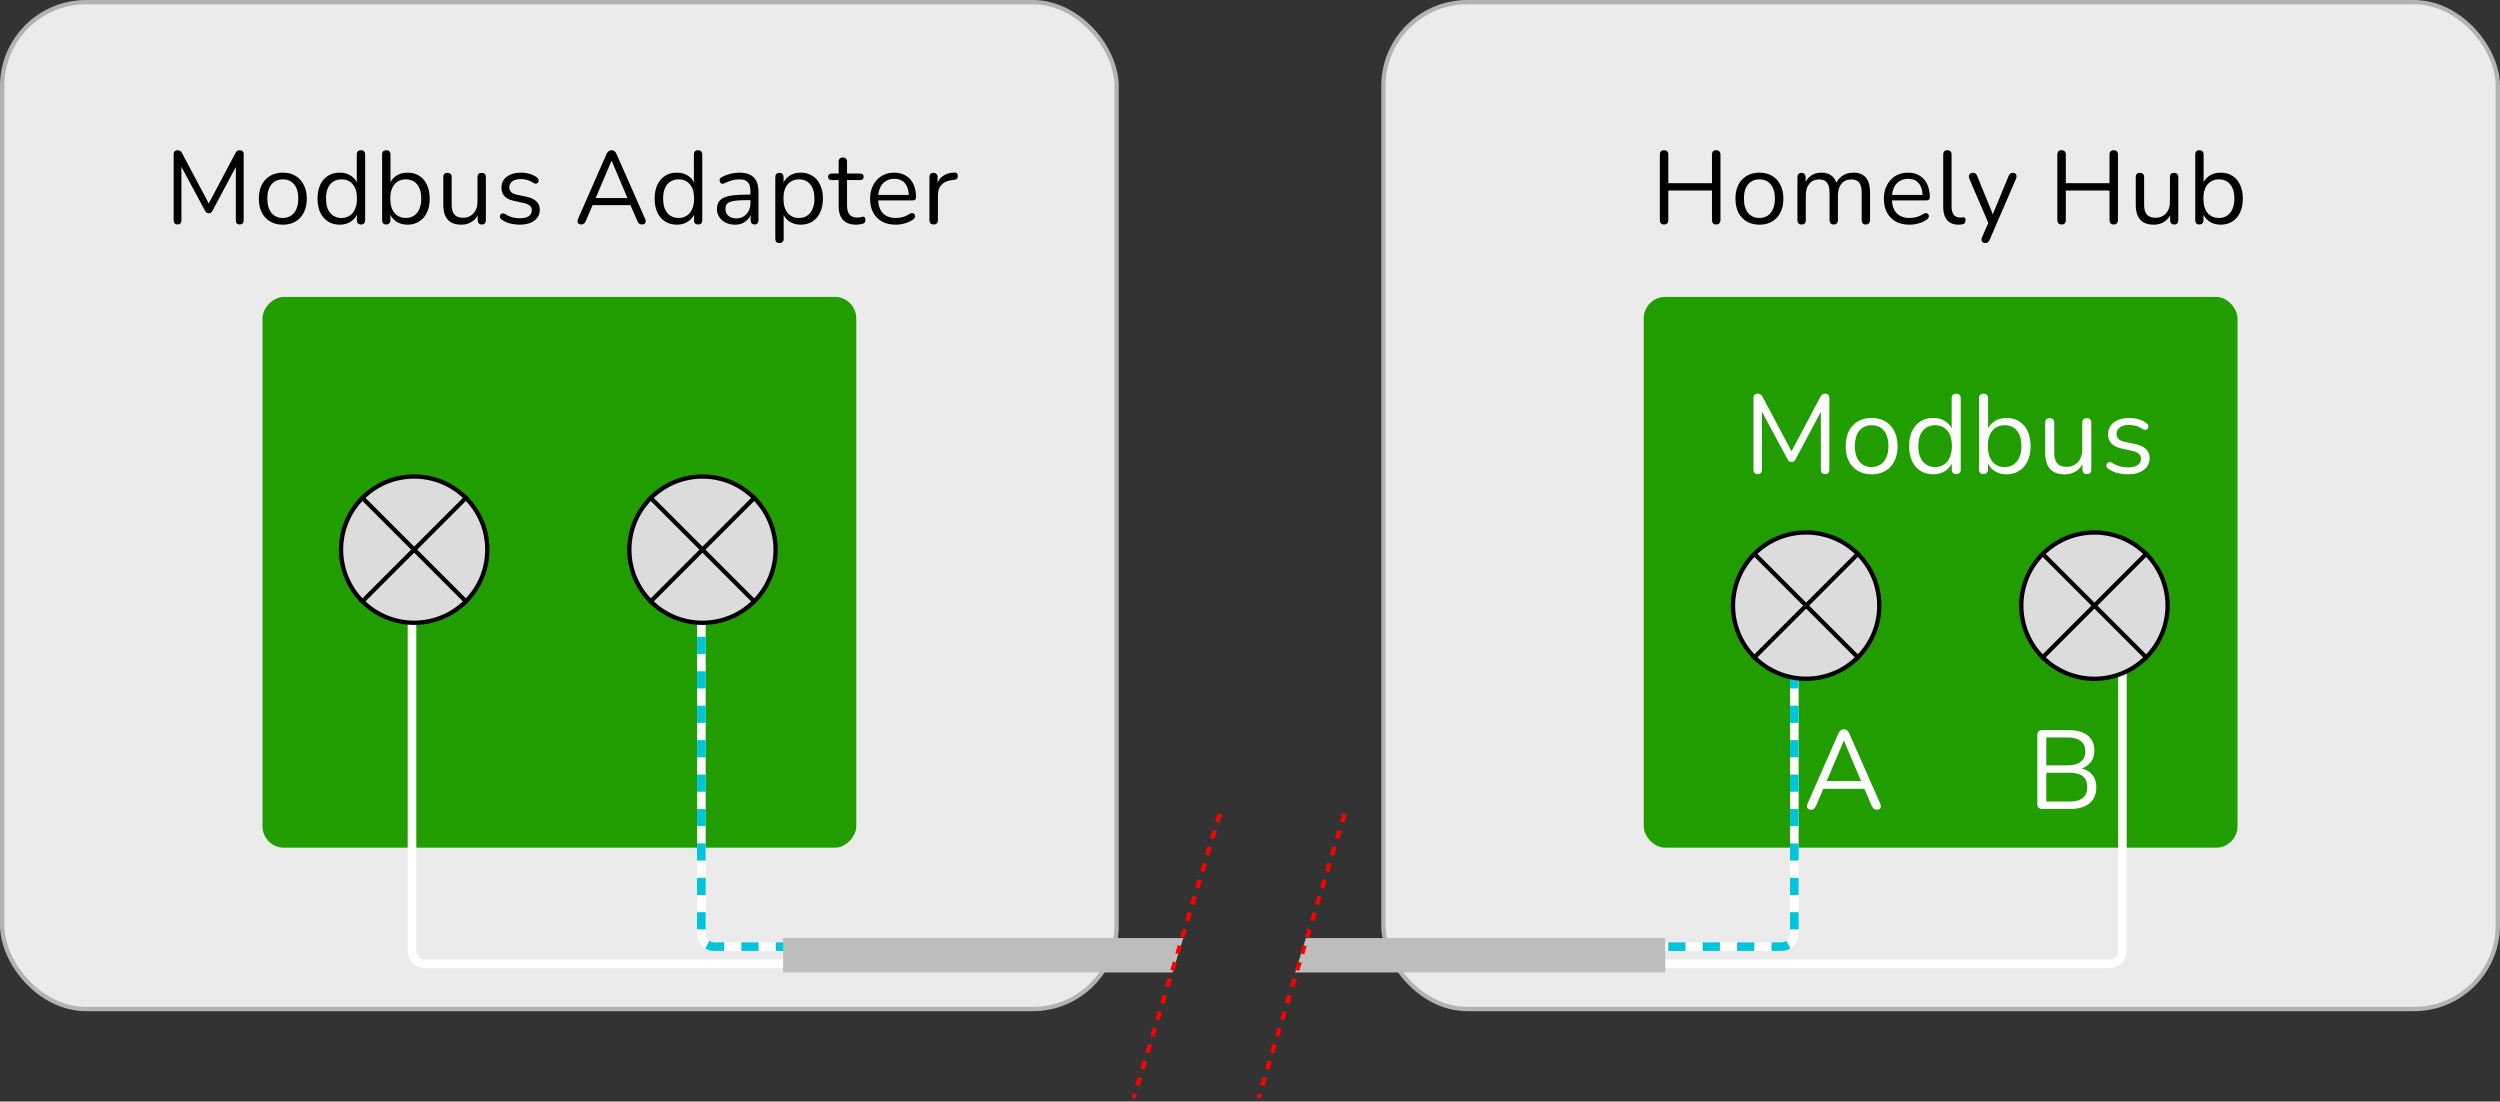 <svg xmlns="http://www.w3.org/2000/svg" width="581" height="256" viewBox="0 0 581 256" fill="none"><rect x="0" y="0" width="581" height="256" fill="#333333" stroke="none"/><rect x="0.5" y="0.5" width="259" height="234" rx="19.5" fill="#EBEBEB" stroke="#B3B3B3"></rect><rect x="321.5" y="0.5" width="259" height="234" rx="19.5" fill="#EBEBEB" stroke="#B3B3B3"></rect><path d="M386.73 52.168C386.41 52.168 386.162 52.08 385.986 51.904C385.826 51.712 385.746 51.456 385.746 51.136V35.944C385.746 35.608 385.826 35.352 385.986 35.176C386.162 35 386.41 34.912 386.73 34.912C387.05 34.912 387.29 35 387.45 35.176C387.626 35.352 387.714 35.608 387.714 35.944V42.568H397.866V35.944C397.866 35.608 397.946 35.352 398.106 35.176C398.282 35 398.53 34.912 398.85 34.912C399.17 34.912 399.41 35 399.57 35.176C399.746 35.352 399.834 35.608 399.834 35.944V51.136C399.834 51.456 399.746 51.712 399.57 51.904C399.41 52.08 399.17 52.168 398.85 52.168C398.53 52.168 398.282 52.08 398.106 51.904C397.946 51.712 397.866 51.456 397.866 51.136V44.272H387.714V51.136C387.714 51.456 387.634 51.712 387.474 51.904C387.314 52.08 387.066 52.168 386.73 52.168ZM408.888 52.216C407.752 52.216 406.768 51.968 405.936 51.472C405.104 50.976 404.456 50.28 403.992 49.384C403.544 48.472 403.32 47.4 403.32 46.168C403.32 45.24 403.448 44.408 403.704 43.672C403.96 42.92 404.336 42.28 404.832 41.752C405.328 41.224 405.912 40.824 406.584 40.552C407.272 40.264 408.04 40.12 408.888 40.12C410.024 40.12 411.008 40.368 411.84 40.864C412.672 41.36 413.312 42.064 413.76 42.976C414.224 43.872 414.456 44.936 414.456 46.168C414.456 47.096 414.328 47.928 414.072 48.664C413.816 49.4 413.44 50.04 412.944 50.584C412.448 51.112 411.856 51.52 411.168 51.808C410.496 52.08 409.736 52.216 408.888 52.216ZM408.888 50.656C409.608 50.656 410.24 50.48 410.784 50.128C411.328 49.776 411.744 49.264 412.032 48.592C412.336 47.92 412.488 47.112 412.488 46.168C412.488 44.712 412.16 43.6 411.504 42.832C410.864 42.064 409.992 41.68 408.888 41.68C408.152 41.68 407.512 41.856 406.968 42.208C406.44 42.544 406.024 43.048 405.72 43.72C405.432 44.376 405.288 45.192 405.288 46.168C405.288 47.608 405.616 48.72 406.272 49.504C406.928 50.272 407.8 50.656 408.888 50.656ZM418.684 52.168C418.364 52.168 418.124 52.08 417.964 51.904C417.804 51.728 417.724 51.48 417.724 51.16V41.152C417.724 40.832 417.804 40.592 417.964 40.432C418.124 40.256 418.356 40.168 418.66 40.168C418.964 40.168 419.196 40.256 419.356 40.432C419.532 40.592 419.62 40.832 419.62 41.152V43.264L419.356 42.928C419.66 42.032 420.148 41.344 420.82 40.864C421.508 40.368 422.324 40.12 423.268 40.12C424.26 40.12 425.06 40.36 425.668 40.84C426.292 41.304 426.708 42.032 426.916 43.024H426.556C426.844 42.128 427.356 41.424 428.092 40.912C428.844 40.384 429.716 40.12 430.708 40.12C431.588 40.12 432.308 40.288 432.868 40.624C433.444 40.96 433.876 41.472 434.164 42.16C434.452 42.832 434.596 43.688 434.596 44.728V51.16C434.596 51.48 434.508 51.728 434.332 51.904C434.172 52.08 433.932 52.168 433.612 52.168C433.308 52.168 433.068 52.08 432.892 51.904C432.732 51.728 432.652 51.48 432.652 51.16V44.824C432.652 43.752 432.468 42.968 432.1 42.472C431.732 41.96 431.108 41.704 430.228 41.704C429.268 41.704 428.508 42.04 427.948 42.712C427.404 43.368 427.132 44.264 427.132 45.4V51.16C427.132 51.48 427.044 51.728 426.868 51.904C426.708 52.08 426.468 52.168 426.148 52.168C425.844 52.168 425.604 52.08 425.428 51.904C425.268 51.728 425.188 51.48 425.188 51.16V44.824C425.188 43.752 424.996 42.968 424.612 42.472C424.244 41.96 423.628 41.704 422.764 41.704C421.804 41.704 421.044 42.04 420.484 42.712C419.94 43.368 419.668 44.264 419.668 45.4V51.16C419.668 51.832 419.34 52.168 418.684 52.168ZM443.786 52.216C442.554 52.216 441.49 51.976 440.594 51.496C439.714 51 439.026 50.304 438.53 49.408C438.05 48.512 437.81 47.44 437.81 46.192C437.81 44.976 438.05 43.92 438.53 43.024C439.01 42.112 439.666 41.4 440.498 40.888C441.346 40.376 442.322 40.12 443.426 40.12C444.21 40.12 444.914 40.256 445.538 40.528C446.162 40.784 446.69 41.16 447.122 41.656C447.57 42.152 447.906 42.752 448.13 43.456C448.37 44.16 448.49 44.952 448.49 45.832C448.49 46.088 448.418 46.28 448.274 46.408C448.13 46.52 447.922 46.576 447.65 46.576H439.298V45.304H447.194L446.81 45.616C446.81 44.752 446.682 44.024 446.426 43.432C446.17 42.824 445.794 42.36 445.298 42.04C444.818 41.72 444.21 41.56 443.474 41.56C442.658 41.56 441.962 41.752 441.386 42.136C440.826 42.504 440.402 43.024 440.114 43.696C439.826 44.352 439.682 45.12 439.682 46V46.144C439.682 47.616 440.034 48.736 440.738 49.504C441.458 50.272 442.474 50.656 443.786 50.656C444.33 50.656 444.866 50.584 445.394 50.44C445.938 50.296 446.466 50.056 446.978 49.72C447.202 49.576 447.402 49.512 447.578 49.528C447.77 49.528 447.922 49.584 448.034 49.696C448.146 49.792 448.218 49.92 448.25 50.08C448.298 50.224 448.282 50.384 448.202 50.56C448.138 50.736 448.002 50.888 447.794 51.016C447.266 51.4 446.642 51.696 445.922 51.904C445.202 52.112 444.49 52.216 443.786 52.216ZM455.156 52.216C454.004 52.216 453.124 51.864 452.516 51.16C451.908 50.456 451.604 49.448 451.604 48.136V35.896C451.604 35.576 451.684 35.336 451.844 35.176C452.004 35 452.244 34.912 452.564 34.912C452.868 34.912 453.108 35 453.284 35.176C453.46 35.336 453.548 35.576 453.548 35.896V47.992C453.548 48.856 453.716 49.504 454.052 49.936C454.404 50.352 454.916 50.56 455.588 50.56C455.732 50.56 455.86 50.552 455.972 50.536C456.084 50.52 456.196 50.512 456.308 50.512C456.484 50.496 456.604 50.536 456.668 50.632C456.748 50.728 456.788 50.92 456.788 51.208C456.788 51.496 456.724 51.712 456.596 51.856C456.468 52 456.26 52.096 455.972 52.144C455.844 52.16 455.708 52.176 455.564 52.192C455.42 52.208 455.284 52.216 455.156 52.216ZM461.339 56.488C461.099 56.488 460.907 56.424 460.763 56.296C460.619 56.168 460.531 55.992 460.499 55.768C460.483 55.56 460.523 55.344 460.619 55.12L462.275 51.4V52.24L457.667 41.536C457.571 41.296 457.539 41.072 457.571 40.864C457.603 40.656 457.699 40.488 457.859 40.36C458.019 40.232 458.243 40.168 458.531 40.168C458.787 40.168 458.987 40.224 459.131 40.336C459.275 40.448 459.403 40.648 459.515 40.936L463.451 50.584H462.803L466.787 40.936C466.915 40.648 467.051 40.448 467.195 40.336C467.339 40.224 467.547 40.168 467.819 40.168C468.075 40.168 468.267 40.232 468.395 40.36C468.539 40.488 468.619 40.656 468.635 40.864C468.667 41.056 468.635 41.272 468.539 41.512L462.395 55.72C462.267 56.008 462.123 56.208 461.963 56.32C461.819 56.432 461.611 56.488 461.339 56.488ZM479.111 52.168C478.791 52.168 478.543 52.08 478.367 51.904C478.207 51.712 478.127 51.456 478.127 51.136V35.944C478.127 35.608 478.207 35.352 478.367 35.176C478.543 35 478.791 34.912 479.111 34.912C479.431 34.912 479.671 35 479.831 35.176C480.007 35.352 480.095 35.608 480.095 35.944V42.568H490.247V35.944C490.247 35.608 490.327 35.352 490.487 35.176C490.663 35 490.911 34.912 491.231 34.912C491.551 34.912 491.791 35 491.951 35.176C492.127 35.352 492.215 35.608 492.215 35.944V51.136C492.215 51.456 492.127 51.712 491.951 51.904C491.791 52.08 491.551 52.168 491.231 52.168C490.911 52.168 490.663 52.08 490.487 51.904C490.327 51.712 490.247 51.456 490.247 51.136V44.272H480.095V51.136C480.095 51.456 480.015 51.712 479.855 51.904C479.695 52.08 479.447 52.168 479.111 52.168ZM500.549 52.216C499.605 52.216 498.821 52.048 498.197 51.712C497.589 51.36 497.125 50.84 496.805 50.152C496.501 49.464 496.349 48.608 496.349 47.584V41.152C496.349 40.816 496.429 40.568 496.589 40.408C496.765 40.248 497.005 40.168 497.309 40.168C497.629 40.168 497.869 40.248 498.029 40.408C498.205 40.568 498.293 40.816 498.293 41.152V47.56C498.293 48.584 498.501 49.352 498.917 49.864C499.349 50.36 500.021 50.608 500.933 50.608C501.925 50.608 502.733 50.272 503.357 49.6C503.981 48.928 504.293 48.048 504.293 46.96V41.152C504.293 40.816 504.373 40.568 504.533 40.408C504.709 40.248 504.957 40.168 505.277 40.168C505.581 40.168 505.813 40.248 505.973 40.408C506.149 40.568 506.237 40.816 506.237 41.152V51.16C506.237 51.832 505.925 52.168 505.301 52.168C504.997 52.168 504.757 52.08 504.581 51.904C504.421 51.728 504.341 51.48 504.341 51.16V48.976L504.653 49.312C504.333 50.256 503.805 50.976 503.069 51.472C502.349 51.968 501.509 52.216 500.549 52.216ZM516.078 52.216C515.022 52.216 514.11 51.944 513.342 51.4C512.59 50.856 512.086 50.128 511.83 49.216L512.094 48.952V51.16C512.094 51.48 512.006 51.728 511.83 51.904C511.67 52.08 511.438 52.168 511.134 52.168C510.814 52.168 510.574 52.08 510.414 51.904C510.254 51.728 510.174 51.48 510.174 51.16V35.896C510.174 35.576 510.254 35.336 510.414 35.176C510.574 35 510.814 34.912 511.134 34.912C511.438 34.912 511.678 35 511.854 35.176C512.03 35.336 512.118 35.576 512.118 35.896V43.048H511.83C512.102 42.152 512.614 41.44 513.366 40.912C514.118 40.384 515.022 40.12 516.078 40.12C517.134 40.12 518.046 40.368 518.814 40.864C519.582 41.344 520.174 42.04 520.59 42.952C521.022 43.848 521.238 44.92 521.238 46.168C521.238 47.4 521.022 48.472 520.59 49.384C520.174 50.28 519.574 50.976 518.79 51.472C518.022 51.968 517.118 52.216 516.078 52.216ZM515.67 50.656C516.406 50.656 517.038 50.48 517.566 50.128C518.11 49.776 518.526 49.264 518.814 48.592C519.118 47.92 519.27 47.112 519.27 46.168C519.27 44.712 518.942 43.6 518.286 42.832C517.646 42.064 516.774 41.68 515.67 41.68C514.95 41.68 514.318 41.856 513.774 42.208C513.23 42.544 512.806 43.048 512.502 43.72C512.214 44.376 512.07 45.192 512.07 46.168C512.07 47.608 512.398 48.72 513.054 49.504C513.71 50.272 514.582 50.656 515.67 50.656Z" fill="black"></path><path d="M41.27 52.168C40.982 52.168 40.758 52.088 40.598 51.928C40.438 51.752 40.358 51.512 40.358 51.208V35.872C40.358 35.552 40.438 35.312 40.598 35.152C40.758 34.992 40.982 34.912 41.27 34.912C41.526 34.912 41.726 34.968 41.87 35.08C42.03 35.176 42.174 35.344 42.302 35.584L48.878 47.968H48.158L54.71 35.584C54.838 35.344 54.974 35.176 55.118 35.08C55.262 34.968 55.47 34.912 55.742 34.912C56.014 34.912 56.23 34.992 56.39 35.152C56.55 35.312 56.63 35.552 56.63 35.872V51.208C56.63 51.512 56.55 51.752 56.39 51.928C56.246 52.088 56.022 52.168 55.718 52.168C55.43 52.168 55.206 52.088 55.046 51.928C54.886 51.752 54.806 51.512 54.806 51.208V37.72H55.382L49.382 48.976C49.27 49.184 49.15 49.336 49.022 49.432C48.91 49.512 48.742 49.552 48.518 49.552C48.294 49.552 48.118 49.504 47.99 49.408C47.862 49.312 47.75 49.168 47.654 48.976L41.582 37.696H42.158V51.208C42.158 51.512 42.078 51.752 41.918 51.928C41.774 52.088 41.558 52.168 41.27 52.168ZM65.725 52.216C64.589 52.216 63.605 51.968 62.773 51.472C61.941 50.976 61.293 50.28 60.829 49.384C60.381 48.472 60.157 47.4 60.157 46.168C60.157 45.24 60.285 44.408 60.541 43.672C60.797 42.92 61.173 42.28 61.669 41.752C62.165 41.224 62.749 40.824 63.421 40.552C64.109 40.264 64.877 40.12 65.725 40.12C66.861 40.12 67.845 40.368 68.677 40.864C69.509 41.36 70.149 42.064 70.597 42.976C71.061 43.872 71.293 44.936 71.293 46.168C71.293 47.096 71.165 47.928 70.909 48.664C70.653 49.4 70.277 50.04 69.781 50.584C69.285 51.112 68.693 51.52 68.005 51.808C67.333 52.08 66.573 52.216 65.725 52.216ZM65.725 50.656C66.445 50.656 67.077 50.48 67.621 50.128C68.165 49.776 68.581 49.264 68.869 48.592C69.173 47.92 69.325 47.112 69.325 46.168C69.325 44.712 68.997 43.6 68.341 42.832C67.701 42.064 66.829 41.68 65.725 41.68C64.989 41.68 64.349 41.856 63.805 42.208C63.277 42.544 62.861 43.048 62.557 43.72C62.269 44.376 62.125 45.192 62.125 46.168C62.125 47.608 62.453 48.72 63.109 49.504C63.765 50.272 64.637 50.656 65.725 50.656ZM78.953 52.216C77.913 52.216 77.001 51.968 76.217 51.472C75.449 50.976 74.849 50.28 74.417 49.384C74.001 48.472 73.793 47.4 73.793 46.168C73.793 44.92 74.001 43.848 74.417 42.952C74.849 42.04 75.449 41.344 76.217 40.864C77.001 40.368 77.913 40.12 78.953 40.12C80.009 40.12 80.913 40.384 81.665 40.912C82.417 41.44 82.921 42.152 83.177 43.048H82.913V35.896C82.913 35.576 82.993 35.336 83.153 35.176C83.329 35 83.577 34.912 83.897 34.912C84.201 34.912 84.433 35 84.593 35.176C84.769 35.336 84.857 35.576 84.857 35.896V51.16C84.857 51.48 84.777 51.728 84.617 51.904C84.457 52.08 84.217 52.168 83.897 52.168C83.593 52.168 83.353 52.08 83.177 51.904C83.017 51.728 82.937 51.48 82.937 51.16V48.88L83.201 49.216C82.945 50.128 82.433 50.856 81.665 51.4C80.913 51.944 80.009 52.216 78.953 52.216ZM79.361 50.656C80.081 50.656 80.713 50.48 81.257 50.128C81.801 49.776 82.217 49.264 82.505 48.592C82.809 47.92 82.961 47.112 82.961 46.168C82.961 44.712 82.633 43.6 81.977 42.832C81.337 42.064 80.465 41.68 79.361 41.68C78.625 41.68 77.985 41.856 77.441 42.208C76.913 42.544 76.497 43.048 76.193 43.72C75.905 44.376 75.761 45.192 75.761 46.168C75.761 47.608 76.089 48.72 76.745 49.504C77.401 50.272 78.273 50.656 79.361 50.656ZM94.709 52.216C93.653 52.216 92.741 51.944 91.973 51.4C91.221 50.856 90.717 50.128 90.461 49.216L90.725 48.952V51.16C90.725 51.48 90.637 51.728 90.461 51.904C90.301 52.08 90.069 52.168 89.765 52.168C89.445 52.168 89.205 52.08 89.045 51.904C88.885 51.728 88.805 51.48 88.805 51.16V35.896C88.805 35.576 88.885 35.336 89.045 35.176C89.205 35 89.445 34.912 89.765 34.912C90.069 34.912 90.309 35 90.485 35.176C90.661 35.336 90.749 35.576 90.749 35.896V43.048H90.461C90.733 42.152 91.245 41.44 91.997 40.912C92.749 40.384 93.653 40.12 94.709 40.12C95.765 40.12 96.677 40.368 97.445 40.864C98.213 41.344 98.805 42.04 99.221 42.952C99.653 43.848 99.869 44.92 99.869 46.168C99.869 47.4 99.653 48.472 99.221 49.384C98.805 50.28 98.205 50.976 97.421 51.472C96.653 51.968 95.749 52.216 94.709 52.216ZM94.301 50.656C95.037 50.656 95.669 50.48 96.197 50.128C96.741 49.776 97.157 49.264 97.445 48.592C97.749 47.92 97.901 47.112 97.901 46.168C97.901 44.712 97.573 43.6 96.917 42.832C96.277 42.064 95.405 41.68 94.301 41.68C93.581 41.68 92.949 41.856 92.405 42.208C91.861 42.544 91.437 43.048 91.133 43.72C90.845 44.376 90.701 45.192 90.701 46.168C90.701 47.608 91.029 48.72 91.685 49.504C92.341 50.272 93.213 50.656 94.301 50.656ZM107.225 52.216C106.281 52.216 105.497 52.048 104.873 51.712C104.265 51.36 103.801 50.84 103.481 50.152C103.177 49.464 103.025 48.608 103.025 47.584V41.152C103.025 40.816 103.105 40.568 103.265 40.408C103.441 40.248 103.681 40.168 103.985 40.168C104.305 40.168 104.545 40.248 104.705 40.408C104.881 40.568 104.969 40.816 104.969 41.152V47.56C104.969 48.584 105.177 49.352 105.593 49.864C106.025 50.36 106.697 50.608 107.609 50.608C108.601 50.608 109.409 50.272 110.033 49.6C110.657 48.928 110.969 48.048 110.969 46.96V41.152C110.969 40.816 111.049 40.568 111.209 40.408C111.385 40.248 111.633 40.168 111.953 40.168C112.257 40.168 112.489 40.248 112.649 40.408C112.825 40.568 112.913 40.816 112.913 41.152V51.16C112.913 51.832 112.601 52.168 111.977 52.168C111.673 52.168 111.433 52.08 111.257 51.904C111.097 51.728 111.017 51.48 111.017 51.16V48.976L111.329 49.312C111.009 50.256 110.481 50.976 109.745 51.472C109.025 51.968 108.185 52.216 107.225 52.216ZM120.787 52.216C120.067 52.216 119.339 52.128 118.603 51.952C117.883 51.776 117.211 51.472 116.587 51.04C116.427 50.928 116.315 50.8 116.251 50.656C116.187 50.496 116.163 50.344 116.179 50.2C116.211 50.04 116.275 49.904 116.371 49.792C116.483 49.68 116.611 49.616 116.755 49.6C116.915 49.568 117.091 49.6 117.283 49.696C117.907 50.08 118.507 50.352 119.083 50.512C119.675 50.656 120.259 50.728 120.835 50.728C121.747 50.728 122.435 50.56 122.899 50.224C123.363 49.888 123.595 49.432 123.595 48.856C123.595 48.408 123.443 48.056 123.139 47.8C122.835 47.528 122.355 47.32 121.699 47.176L119.515 46.696C118.507 46.488 117.755 46.128 117.259 45.616C116.779 45.104 116.539 44.44 116.539 43.624C116.539 42.904 116.723 42.288 117.091 41.776C117.475 41.248 118.011 40.84 118.699 40.552C119.387 40.264 120.187 40.12 121.099 40.12C121.803 40.12 122.467 40.216 123.091 40.408C123.731 40.584 124.307 40.872 124.819 41.272C124.979 41.384 125.083 41.52 125.131 41.68C125.195 41.824 125.203 41.976 125.155 42.136C125.123 42.28 125.051 42.408 124.939 42.52C124.827 42.616 124.691 42.672 124.531 42.688C124.371 42.704 124.203 42.656 124.027 42.544C123.547 42.224 123.059 41.992 122.563 41.848C122.067 41.688 121.579 41.608 121.099 41.608C120.203 41.608 119.523 41.784 119.059 42.136C118.595 42.488 118.363 42.952 118.363 43.528C118.363 43.976 118.507 44.344 118.795 44.632C119.083 44.92 119.531 45.128 120.139 45.256L122.323 45.712C123.363 45.936 124.139 46.296 124.651 46.792C125.179 47.272 125.443 47.928 125.443 48.76C125.443 49.816 125.019 50.656 124.171 51.28C123.323 51.904 122.195 52.216 120.787 52.216ZM135.097 52.168C134.841 52.168 134.633 52.112 134.473 52C134.329 51.872 134.241 51.712 134.209 51.52C134.193 51.312 134.241 51.08 134.353 50.824L140.953 35.8C141.097 35.48 141.265 35.256 141.457 35.128C141.665 34.984 141.889 34.912 142.129 34.912C142.369 34.912 142.585 34.984 142.777 35.128C142.985 35.256 143.153 35.48 143.281 35.8L149.905 50.824C150.033 51.08 150.081 51.312 150.049 51.52C150.033 51.728 149.953 51.888 149.809 52C149.665 52.112 149.465 52.168 149.209 52.168C148.921 52.168 148.689 52.096 148.513 51.952C148.337 51.792 148.193 51.568 148.081 51.28L146.305 47.176L147.265 47.68H136.945L137.929 47.176L136.177 51.28C136.033 51.584 135.881 51.808 135.721 51.952C135.561 52.096 135.353 52.168 135.097 52.168ZM142.105 37.384L138.241 46.48L137.665 46.024H146.545L146.017 46.48L142.153 37.384H142.105ZM157.3 52.216C156.26 52.216 155.348 51.968 154.564 51.472C153.796 50.976 153.196 50.28 152.764 49.384C152.348 48.472 152.14 47.4 152.14 46.168C152.14 44.92 152.348 43.848 152.764 42.952C153.196 42.04 153.796 41.344 154.564 40.864C155.348 40.368 156.26 40.12 157.3 40.12C158.356 40.12 159.26 40.384 160.012 40.912C160.764 41.44 161.268 42.152 161.524 43.048H161.26V35.896C161.26 35.576 161.34 35.336 161.5 35.176C161.676 35 161.924 34.912 162.244 34.912C162.548 34.912 162.78 35 162.94 35.176C163.116 35.336 163.204 35.576 163.204 35.896V51.16C163.204 51.48 163.124 51.728 162.964 51.904C162.804 52.08 162.564 52.168 162.244 52.168C161.94 52.168 161.7 52.08 161.524 51.904C161.364 51.728 161.284 51.48 161.284 51.16V48.88L161.548 49.216C161.292 50.128 160.78 50.856 160.012 51.4C159.26 51.944 158.356 52.216 157.3 52.216ZM157.708 50.656C158.428 50.656 159.06 50.48 159.604 50.128C160.148 49.776 160.564 49.264 160.852 48.592C161.156 47.92 161.308 47.112 161.308 46.168C161.308 44.712 160.98 43.6 160.324 42.832C159.684 42.064 158.812 41.68 157.708 41.68C156.972 41.68 156.332 41.856 155.788 42.208C155.26 42.544 154.844 43.048 154.54 43.72C154.252 44.376 154.108 45.192 154.108 46.168C154.108 47.608 154.436 48.72 155.092 49.504C155.748 50.272 156.62 50.656 157.708 50.656ZM170.824 52.216C170.024 52.216 169.304 52.064 168.664 51.76C168.04 51.44 167.544 51.008 167.176 50.464C166.808 49.92 166.624 49.312 166.624 48.64C166.624 47.776 166.84 47.096 167.272 46.6C167.72 46.104 168.448 45.752 169.456 45.544C170.48 45.336 171.872 45.232 173.632 45.232H174.712V46.504H173.656C172.36 46.504 171.336 46.568 170.584 46.696C169.848 46.808 169.328 47.008 169.024 47.296C168.736 47.584 168.592 47.992 168.592 48.52C168.592 49.176 168.816 49.712 169.264 50.128C169.728 50.544 170.352 50.752 171.136 50.752C171.776 50.752 172.336 50.6 172.816 50.296C173.312 49.992 173.696 49.576 173.968 49.048C174.256 48.52 174.4 47.912 174.4 47.224V44.488C174.4 43.496 174.2 42.784 173.8 42.352C173.4 41.904 172.744 41.68 171.832 41.68C171.272 41.68 170.712 41.752 170.152 41.896C169.592 42.04 169 42.272 168.376 42.592C168.152 42.704 167.96 42.744 167.8 42.712C167.64 42.664 167.512 42.576 167.416 42.448C167.32 42.32 167.264 42.176 167.248 42.016C167.232 41.84 167.264 41.672 167.344 41.512C167.44 41.352 167.584 41.224 167.776 41.128C168.48 40.776 169.176 40.52 169.864 40.36C170.552 40.2 171.208 40.12 171.832 40.12C172.84 40.12 173.672 40.288 174.328 40.624C174.984 40.944 175.472 41.44 175.792 42.112C176.112 42.768 176.272 43.616 176.272 44.656V51.16C176.272 51.48 176.192 51.728 176.032 51.904C175.888 52.08 175.672 52.168 175.384 52.168C175.08 52.168 174.848 52.08 174.688 51.904C174.528 51.728 174.448 51.48 174.448 51.16V49.288H174.664C174.536 49.896 174.288 50.416 173.92 50.848C173.568 51.28 173.128 51.616 172.6 51.856C172.072 52.096 171.48 52.216 170.824 52.216ZM181.139 56.488C180.819 56.488 180.579 56.4 180.419 56.224C180.259 56.064 180.179 55.824 180.179 55.504V41.152C180.179 40.832 180.259 40.592 180.419 40.432C180.579 40.256 180.811 40.168 181.115 40.168C181.435 40.168 181.675 40.256 181.835 40.432C182.011 40.592 182.099 40.832 182.099 41.152V43.432L181.835 43.096C182.091 42.184 182.595 41.464 183.347 40.936C184.115 40.392 185.027 40.12 186.083 40.12C187.123 40.12 188.027 40.368 188.795 40.864C189.579 41.344 190.179 42.04 190.595 42.952C191.027 43.848 191.243 44.92 191.243 46.168C191.243 47.4 191.027 48.472 190.595 49.384C190.179 50.28 189.587 50.976 188.819 51.472C188.051 51.968 187.139 52.216 186.083 52.216C185.027 52.216 184.123 51.952 183.371 51.424C182.619 50.88 182.107 50.16 181.835 49.264H182.123V55.504C182.123 55.824 182.035 56.064 181.859 56.224C181.683 56.4 181.443 56.488 181.139 56.488ZM185.675 50.656C186.411 50.656 187.043 50.48 187.571 50.128C188.115 49.776 188.531 49.264 188.819 48.592C189.123 47.92 189.275 47.112 189.275 46.168C189.275 44.712 188.947 43.6 188.291 42.832C187.651 42.064 186.779 41.68 185.675 41.68C184.955 41.68 184.323 41.856 183.779 42.208C183.235 42.544 182.811 43.048 182.507 43.72C182.219 44.376 182.075 45.192 182.075 46.168C182.075 47.608 182.403 48.72 183.059 49.504C183.715 50.272 184.587 50.656 185.675 50.656ZM199.034 52.216C198.122 52.216 197.354 52.056 196.73 51.736C196.122 51.4 195.666 50.92 195.362 50.296C195.058 49.656 194.906 48.88 194.906 47.968V41.848H193.298C193.026 41.848 192.818 41.784 192.674 41.656C192.53 41.512 192.458 41.32 192.458 41.08C192.458 40.84 192.53 40.656 192.674 40.528C192.818 40.4 193.026 40.336 193.298 40.336H194.906V37.576C194.906 37.256 194.994 37.016 195.17 36.856C195.346 36.68 195.586 36.592 195.89 36.592C196.194 36.592 196.426 36.68 196.586 36.856C196.762 37.016 196.85 37.256 196.85 37.576V40.336H199.874C200.146 40.336 200.354 40.4 200.498 40.528C200.642 40.656 200.714 40.84 200.714 41.08C200.714 41.32 200.642 41.512 200.498 41.656C200.354 41.784 200.146 41.848 199.874 41.848H196.85V47.776C196.85 48.688 197.042 49.384 197.426 49.864C197.81 50.328 198.434 50.56 199.298 50.56C199.602 50.56 199.858 50.528 200.066 50.464C200.29 50.4 200.474 50.368 200.618 50.368C200.762 50.352 200.882 50.4 200.978 50.512C201.074 50.624 201.122 50.816 201.122 51.088C201.122 51.28 201.082 51.456 201.002 51.616C200.938 51.776 200.818 51.888 200.642 51.952C200.45 52.016 200.194 52.072 199.874 52.12C199.57 52.184 199.29 52.216 199.034 52.216ZM208.183 52.216C206.951 52.216 205.887 51.976 204.991 51.496C204.111 51 203.423 50.304 202.927 49.408C202.447 48.512 202.207 47.44 202.207 46.192C202.207 44.976 202.447 43.92 202.927 43.024C203.407 42.112 204.063 41.4 204.895 40.888C205.743 40.376 206.719 40.12 207.823 40.12C208.607 40.12 209.311 40.256 209.935 40.528C210.559 40.784 211.087 41.16 211.519 41.656C211.967 42.152 212.303 42.752 212.527 43.456C212.767 44.16 212.887 44.952 212.887 45.832C212.887 46.088 212.815 46.28 212.671 46.408C212.527 46.52 212.319 46.576 212.047 46.576H203.695V45.304H211.591L211.207 45.616C211.207 44.752 211.079 44.024 210.823 43.432C210.567 42.824 210.191 42.36 209.695 42.04C209.215 41.72 208.607 41.56 207.871 41.56C207.055 41.56 206.359 41.752 205.783 42.136C205.223 42.504 204.799 43.024 204.511 43.696C204.223 44.352 204.079 45.12 204.079 46V46.144C204.079 47.616 204.431 48.736 205.135 49.504C205.855 50.272 206.871 50.656 208.183 50.656C208.727 50.656 209.263 50.584 209.791 50.44C210.335 50.296 210.863 50.056 211.375 49.72C211.599 49.576 211.799 49.512 211.975 49.528C212.167 49.528 212.319 49.584 212.431 49.696C212.543 49.792 212.615 49.92 212.647 50.08C212.695 50.224 212.679 50.384 212.599 50.56C212.535 50.736 212.399 50.888 212.191 51.016C211.663 51.4 211.039 51.696 210.319 51.904C209.599 52.112 208.887 52.216 208.183 52.216ZM216.985 52.168C216.665 52.168 216.417 52.08 216.241 51.904C216.081 51.728 216.001 51.48 216.001 51.16V41.152C216.001 40.832 216.081 40.592 216.241 40.432C216.401 40.256 216.633 40.168 216.937 40.168C217.241 40.168 217.473 40.256 217.633 40.432C217.809 40.592 217.897 40.832 217.897 41.152V43.096H217.657C217.913 42.152 218.401 41.424 219.121 40.912C219.841 40.4 220.729 40.128 221.785 40.096C222.025 40.08 222.217 40.136 222.361 40.264C222.505 40.376 222.585 40.576 222.601 40.864C222.617 41.136 222.553 41.352 222.409 41.512C222.265 41.672 222.041 41.768 221.737 41.8L221.353 41.848C220.265 41.944 219.425 42.296 218.833 42.904C218.257 43.496 217.969 44.312 217.969 45.352V51.16C217.969 51.48 217.881 51.728 217.705 51.904C217.545 52.08 217.305 52.168 216.985 52.168Z" fill="black"></path><rect x="382" y="69" width="138" height="128" rx="5" fill="#229D00"></rect><rect width="138" height="128" rx="5" transform="matrix(-1 0 0 1 199 69)" fill="#229D00"></rect><path d="M417 137L417 217C417 218.657 415.657 220 414 220L324 220" stroke="white" stroke-width="2"></path><path d="M417 132L417 217C417 218.657 415.657 220 414 220L324 220" stroke="#00C4DA" stroke-width="2" stroke-dasharray="4 4"></path><path d="M383.25 224L490.25 224C491.907 224 493.25 222.657 493.25 221L493.25 137" stroke="white" stroke-width="2"></path><path d="M163 137L163 217C163 218.657 164.343 220 166 220L241 220" stroke="white" stroke-width="2"></path><path d="M163 132L163 217C163 218.657 164.343 220 166 220L241 220" stroke="#00C4DA" stroke-width="2" stroke-dasharray="4 4"></path><path d="M190.75 224L98.75 224C97.093 224 95.75 222.657 95.75 221L95.75 137" stroke="white" stroke-width="2"></path><path d="M182 218H275L272.5 226H182V218Z" fill="#BDBDBD"></path><path d="M303.5 218H387V226H301L303.5 218Z" fill="#BDBDBD"></path><circle cx="17.5" cy="17.5" r="17" transform="matrix(-0.707 -0.707 -0.707 0.707 188 127.742)" fill="#DCDCDC" stroke="black"></circle><line y1="-0.5" x2="35" y2="-0.5" transform="matrix(-0.707 0.707 0.707 0.707 175.979 115.727)" stroke="black"></line><line y1="-0.5" x2="35" y2="-0.5" transform="matrix(-0.707 -0.707 -0.707 0.707 175.272 140.469)" stroke="black"></line><circle cx="17.5" cy="17.5" r="17" transform="matrix(-0.707 -0.707 -0.707 0.707 121 127.734)" fill="#DCDCDC" stroke="black"></circle><line y1="-0.5" x2="35" y2="-0.5" transform="matrix(-0.707 0.707 0.707 0.707 108.979 115.719)" stroke="black"></line><line y1="-0.5" x2="35" y2="-0.5" transform="matrix(-0.707 -0.707 -0.707 0.707 108.271 140.461)" stroke="black"></line><line x1="283.479" y1="189.145" x2="263.479" y2="255.145" stroke="#FF0000" stroke-dasharray="2 2"></line><line x1="312.479" y1="189.145" x2="292.479" y2="255.145" stroke="#FF0000" stroke-dasharray="2 2"></line><circle cx="419.749" cy="140.742" r="17" transform="rotate(-45 419.749 140.742)" fill="#DCDCDC" stroke="black"></circle><line x1="407.375" y1="128.373" x2="432.124" y2="153.122" stroke="black"></line><line x1="407.375" y1="153.115" x2="432.124" y2="128.366" stroke="black"></line><path d="M420.901 188.182C420.624 188.182 420.399 188.121 420.225 188C420.069 187.861 419.974 187.688 419.939 187.48C419.922 187.255 419.974 187.003 420.095 186.726L427.245 170.45C427.401 170.103 427.583 169.861 427.791 169.722C428.017 169.566 428.259 169.488 428.519 169.488C428.779 169.488 429.013 169.566 429.221 169.722C429.447 169.861 429.629 170.103 429.767 170.45L436.943 186.726C437.082 187.003 437.134 187.255 437.099 187.48C437.082 187.705 436.995 187.879 436.839 188C436.683 188.121 436.467 188.182 436.189 188.182C435.877 188.182 435.626 188.104 435.435 187.948C435.245 187.775 435.089 187.532 434.967 187.22L433.043 182.774L434.083 183.32H422.903L423.969 182.774L422.071 187.22C421.915 187.549 421.751 187.792 421.577 187.948C421.404 188.104 421.179 188.182 420.901 188.182ZM428.493 172.166L424.307 182.02L423.683 181.526H433.303L432.731 182.02L428.545 172.166H428.493Z" fill="white"></path><circle cx="486.749" cy="140.75" r="17" transform="rotate(-45 486.749 140.75)" fill="#DCDCDC" stroke="black"></circle><line x1="474.375" y1="128.381" x2="499.124" y2="153.13" stroke="black"></line><line x1="474.375" y1="153.123" x2="499.124" y2="128.374" stroke="black"></line><path d="M474.647 188C474.266 188 473.971 187.905 473.763 187.714C473.572 187.506 473.477 187.211 473.477 186.83V170.84C473.477 170.459 473.572 170.173 473.763 169.982C473.971 169.774 474.266 169.67 474.647 169.67H480.809C482.074 169.67 483.14 169.861 484.007 170.242C484.891 170.606 485.567 171.143 486.035 171.854C486.503 172.565 486.737 173.431 486.737 174.454C486.737 175.598 486.399 176.551 485.723 177.314C485.064 178.077 484.163 178.579 483.019 178.822V178.458C484.319 178.614 485.333 179.082 486.061 179.862C486.806 180.642 487.179 181.673 487.179 182.956C487.179 184.585 486.65 185.833 485.593 186.7C484.536 187.567 483.045 188 481.121 188H474.647ZM475.557 186.284H480.913C482.3 186.284 483.34 186.007 484.033 185.452C484.726 184.897 485.073 184.057 485.073 182.93C485.073 181.786 484.726 180.945 484.033 180.408C483.34 179.853 482.3 179.576 480.913 179.576H475.557V186.284ZM475.557 177.86H480.497C481.849 177.86 482.872 177.583 483.565 177.028C484.276 176.473 484.631 175.676 484.631 174.636C484.631 173.561 484.276 172.755 483.565 172.218C482.872 171.663 481.849 171.386 480.497 171.386H475.557V177.86Z" fill="white"></path><path d="M408.503 110.182C408.191 110.182 407.948 110.095 407.775 109.922C407.602 109.731 407.515 109.471 407.515 109.142V92.528C407.515 92.181 407.602 91.921 407.775 91.748C407.948 91.575 408.191 91.488 408.503 91.488C408.78 91.488 408.997 91.549 409.153 91.67C409.326 91.774 409.482 91.956 409.621 92.216L416.745 105.632H415.965L423.063 92.216C423.202 91.956 423.349 91.774 423.505 91.67C423.661 91.549 423.886 91.488 424.181 91.488C424.476 91.488 424.71 91.575 424.883 91.748C425.056 91.921 425.143 92.181 425.143 92.528V109.142C425.143 109.471 425.056 109.731 424.883 109.922C424.727 110.095 424.484 110.182 424.155 110.182C423.843 110.182 423.6 110.095 423.427 109.922C423.254 109.731 423.167 109.471 423.167 109.142V94.53H423.791L417.291 106.724C417.17 106.949 417.04 107.114 416.901 107.218C416.78 107.305 416.598 107.348 416.355 107.348C416.112 107.348 415.922 107.296 415.783 107.192C415.644 107.088 415.523 106.932 415.419 106.724L408.841 94.504H409.465V109.142C409.465 109.471 409.378 109.731 409.205 109.922C409.049 110.095 408.815 110.182 408.503 110.182ZM434.971 110.234C433.741 110.234 432.675 109.965 431.773 109.428C430.872 108.891 430.17 108.137 429.667 107.166C429.182 106.178 428.939 105.017 428.939 103.682C428.939 102.677 429.078 101.775 429.355 100.978C429.633 100.163 430.04 99.47 430.577 98.898C431.115 98.326 431.747 97.893 432.475 97.598C433.221 97.286 434.053 97.13 434.971 97.13C436.202 97.13 437.268 97.399 438.169 97.936C439.071 98.473 439.764 99.236 440.249 100.224C440.752 101.195 441.003 102.347 441.003 103.682C441.003 104.687 440.865 105.589 440.587 106.386C440.31 107.183 439.903 107.877 439.365 108.466C438.828 109.038 438.187 109.48 437.441 109.792C436.713 110.087 435.89 110.234 434.971 110.234ZM434.971 108.544C435.751 108.544 436.436 108.353 437.025 107.972C437.615 107.591 438.065 107.036 438.377 106.308C438.707 105.58 438.871 104.705 438.871 103.682C438.871 102.105 438.516 100.9 437.805 100.068C437.112 99.236 436.167 98.82 434.971 98.82C434.174 98.82 433.481 99.011 432.891 99.392C432.319 99.756 431.869 100.302 431.539 101.03C431.227 101.741 431.071 102.625 431.071 103.682C431.071 105.242 431.427 106.447 432.137 107.296C432.848 108.128 433.793 108.544 434.971 108.544ZM449.277 110.234C448.15 110.234 447.162 109.965 446.313 109.428C445.481 108.891 444.831 108.137 444.363 107.166C443.912 106.178 443.687 105.017 443.687 103.682C443.687 102.33 443.912 101.169 444.363 100.198C444.831 99.21 445.481 98.456 446.313 97.936C447.162 97.399 448.15 97.13 449.277 97.13C450.421 97.13 451.4 97.416 452.215 97.988C453.029 98.56 453.575 99.331 453.853 100.302H453.567V92.554C453.567 92.207 453.653 91.947 453.827 91.774C454.017 91.583 454.286 91.488 454.633 91.488C454.962 91.488 455.213 91.583 455.387 91.774C455.577 91.947 455.673 92.207 455.673 92.554V109.09C455.673 109.437 455.586 109.705 455.413 109.896C455.239 110.087 454.979 110.182 454.633 110.182C454.303 110.182 454.043 110.087 453.853 109.896C453.679 109.705 453.593 109.437 453.593 109.09V106.62L453.879 106.984C453.601 107.972 453.047 108.761 452.215 109.35C451.4 109.939 450.421 110.234 449.277 110.234ZM449.719 108.544C450.499 108.544 451.183 108.353 451.773 107.972C452.362 107.591 452.813 107.036 453.125 106.308C453.454 105.58 453.619 104.705 453.619 103.682C453.619 102.105 453.263 100.9 452.553 100.068C451.859 99.236 450.915 98.82 449.719 98.82C448.921 98.82 448.228 99.011 447.639 99.392C447.067 99.756 446.616 100.302 446.287 101.03C445.975 101.741 445.819 102.625 445.819 103.682C445.819 105.242 446.174 106.447 446.885 107.296C447.595 108.128 448.54 108.544 449.719 108.544ZM466.321 110.234C465.177 110.234 464.189 109.939 463.357 109.35C462.542 108.761 461.996 107.972 461.719 106.984L462.005 106.698V109.09C462.005 109.437 461.909 109.705 461.719 109.896C461.545 110.087 461.294 110.182 460.965 110.182C460.618 110.182 460.358 110.087 460.185 109.896C460.011 109.705 459.925 109.437 459.925 109.09V92.554C459.925 92.207 460.011 91.947 460.185 91.774C460.358 91.583 460.618 91.488 460.965 91.488C461.294 91.488 461.554 91.583 461.745 91.774C461.935 91.947 462.031 92.207 462.031 92.554V100.302H461.719C462.013 99.331 462.568 98.56 463.383 97.988C464.197 97.416 465.177 97.13 466.321 97.13C467.465 97.13 468.453 97.399 469.285 97.936C470.117 98.456 470.758 99.21 471.209 100.198C471.677 101.169 471.911 102.33 471.911 103.682C471.911 105.017 471.677 106.178 471.209 107.166C470.758 108.137 470.108 108.891 469.259 109.428C468.427 109.965 467.447 110.234 466.321 110.234ZM465.879 108.544C466.676 108.544 467.361 108.353 467.933 107.972C468.522 107.591 468.973 107.036 469.285 106.308C469.614 105.58 469.779 104.705 469.779 103.682C469.779 102.105 469.423 100.9 468.713 100.068C468.019 99.236 467.075 98.82 465.879 98.82C465.099 98.82 464.414 99.011 463.825 99.392C463.235 99.756 462.776 100.302 462.447 101.03C462.135 101.741 461.979 102.625 461.979 103.682C461.979 105.242 462.334 106.447 463.045 107.296C463.755 108.128 464.7 108.544 465.879 108.544ZM479.855 110.234C478.832 110.234 477.983 110.052 477.307 109.688C476.648 109.307 476.146 108.743 475.799 107.998C475.47 107.253 475.305 106.325 475.305 105.216V98.248C475.305 97.884 475.392 97.615 475.565 97.442C475.756 97.269 476.016 97.182 476.345 97.182C476.692 97.182 476.952 97.269 477.125 97.442C477.316 97.615 477.411 97.884 477.411 98.248V105.19C477.411 106.299 477.636 107.131 478.087 107.686C478.555 108.223 479.283 108.492 480.271 108.492C481.346 108.492 482.221 108.128 482.897 107.4C483.573 106.672 483.911 105.719 483.911 104.54V98.248C483.911 97.884 483.998 97.615 484.171 97.442C484.362 97.269 484.63 97.182 484.977 97.182C485.306 97.182 485.558 97.269 485.731 97.442C485.922 97.615 486.017 97.884 486.017 98.248V109.09C486.017 109.818 485.679 110.182 485.003 110.182C484.674 110.182 484.414 110.087 484.223 109.896C484.05 109.705 483.963 109.437 483.963 109.09V106.724L484.301 107.088C483.954 108.111 483.382 108.891 482.585 109.428C481.805 109.965 480.895 110.234 479.855 110.234ZM494.521 110.234C493.741 110.234 492.953 110.139 492.155 109.948C491.375 109.757 490.647 109.428 489.971 108.96C489.798 108.839 489.677 108.7 489.607 108.544C489.538 108.371 489.512 108.206 489.529 108.05C489.564 107.877 489.633 107.729 489.737 107.608C489.859 107.487 489.997 107.417 490.153 107.4C490.327 107.365 490.517 107.4 490.725 107.504C491.401 107.92 492.051 108.215 492.675 108.388C493.317 108.544 493.949 108.622 494.573 108.622C495.561 108.622 496.307 108.44 496.809 108.076C497.312 107.712 497.563 107.218 497.563 106.594C497.563 106.109 497.399 105.727 497.069 105.45C496.74 105.155 496.22 104.93 495.509 104.774L493.143 104.254C492.051 104.029 491.237 103.639 490.699 103.084C490.179 102.529 489.919 101.81 489.919 100.926C489.919 100.146 490.119 99.479 490.517 98.924C490.933 98.352 491.514 97.91 492.259 97.598C493.005 97.286 493.871 97.13 494.859 97.13C495.622 97.13 496.341 97.234 497.017 97.442C497.711 97.633 498.335 97.945 498.889 98.378C499.063 98.499 499.175 98.647 499.227 98.82C499.297 98.976 499.305 99.141 499.253 99.314C499.219 99.47 499.141 99.609 499.019 99.73C498.898 99.834 498.751 99.895 498.577 99.912C498.404 99.929 498.222 99.877 498.031 99.756C497.511 99.409 496.983 99.158 496.445 99.002C495.908 98.829 495.379 98.742 494.859 98.742C493.889 98.742 493.152 98.933 492.649 99.314C492.147 99.695 491.895 100.198 491.895 100.822C491.895 101.307 492.051 101.706 492.363 102.018C492.675 102.33 493.161 102.555 493.819 102.694L496.185 103.188C497.312 103.431 498.153 103.821 498.707 104.358C499.279 104.878 499.565 105.589 499.565 106.49C499.565 107.634 499.106 108.544 498.187 109.22C497.269 109.896 496.047 110.234 494.521 110.234Z" fill="white"></path></svg>